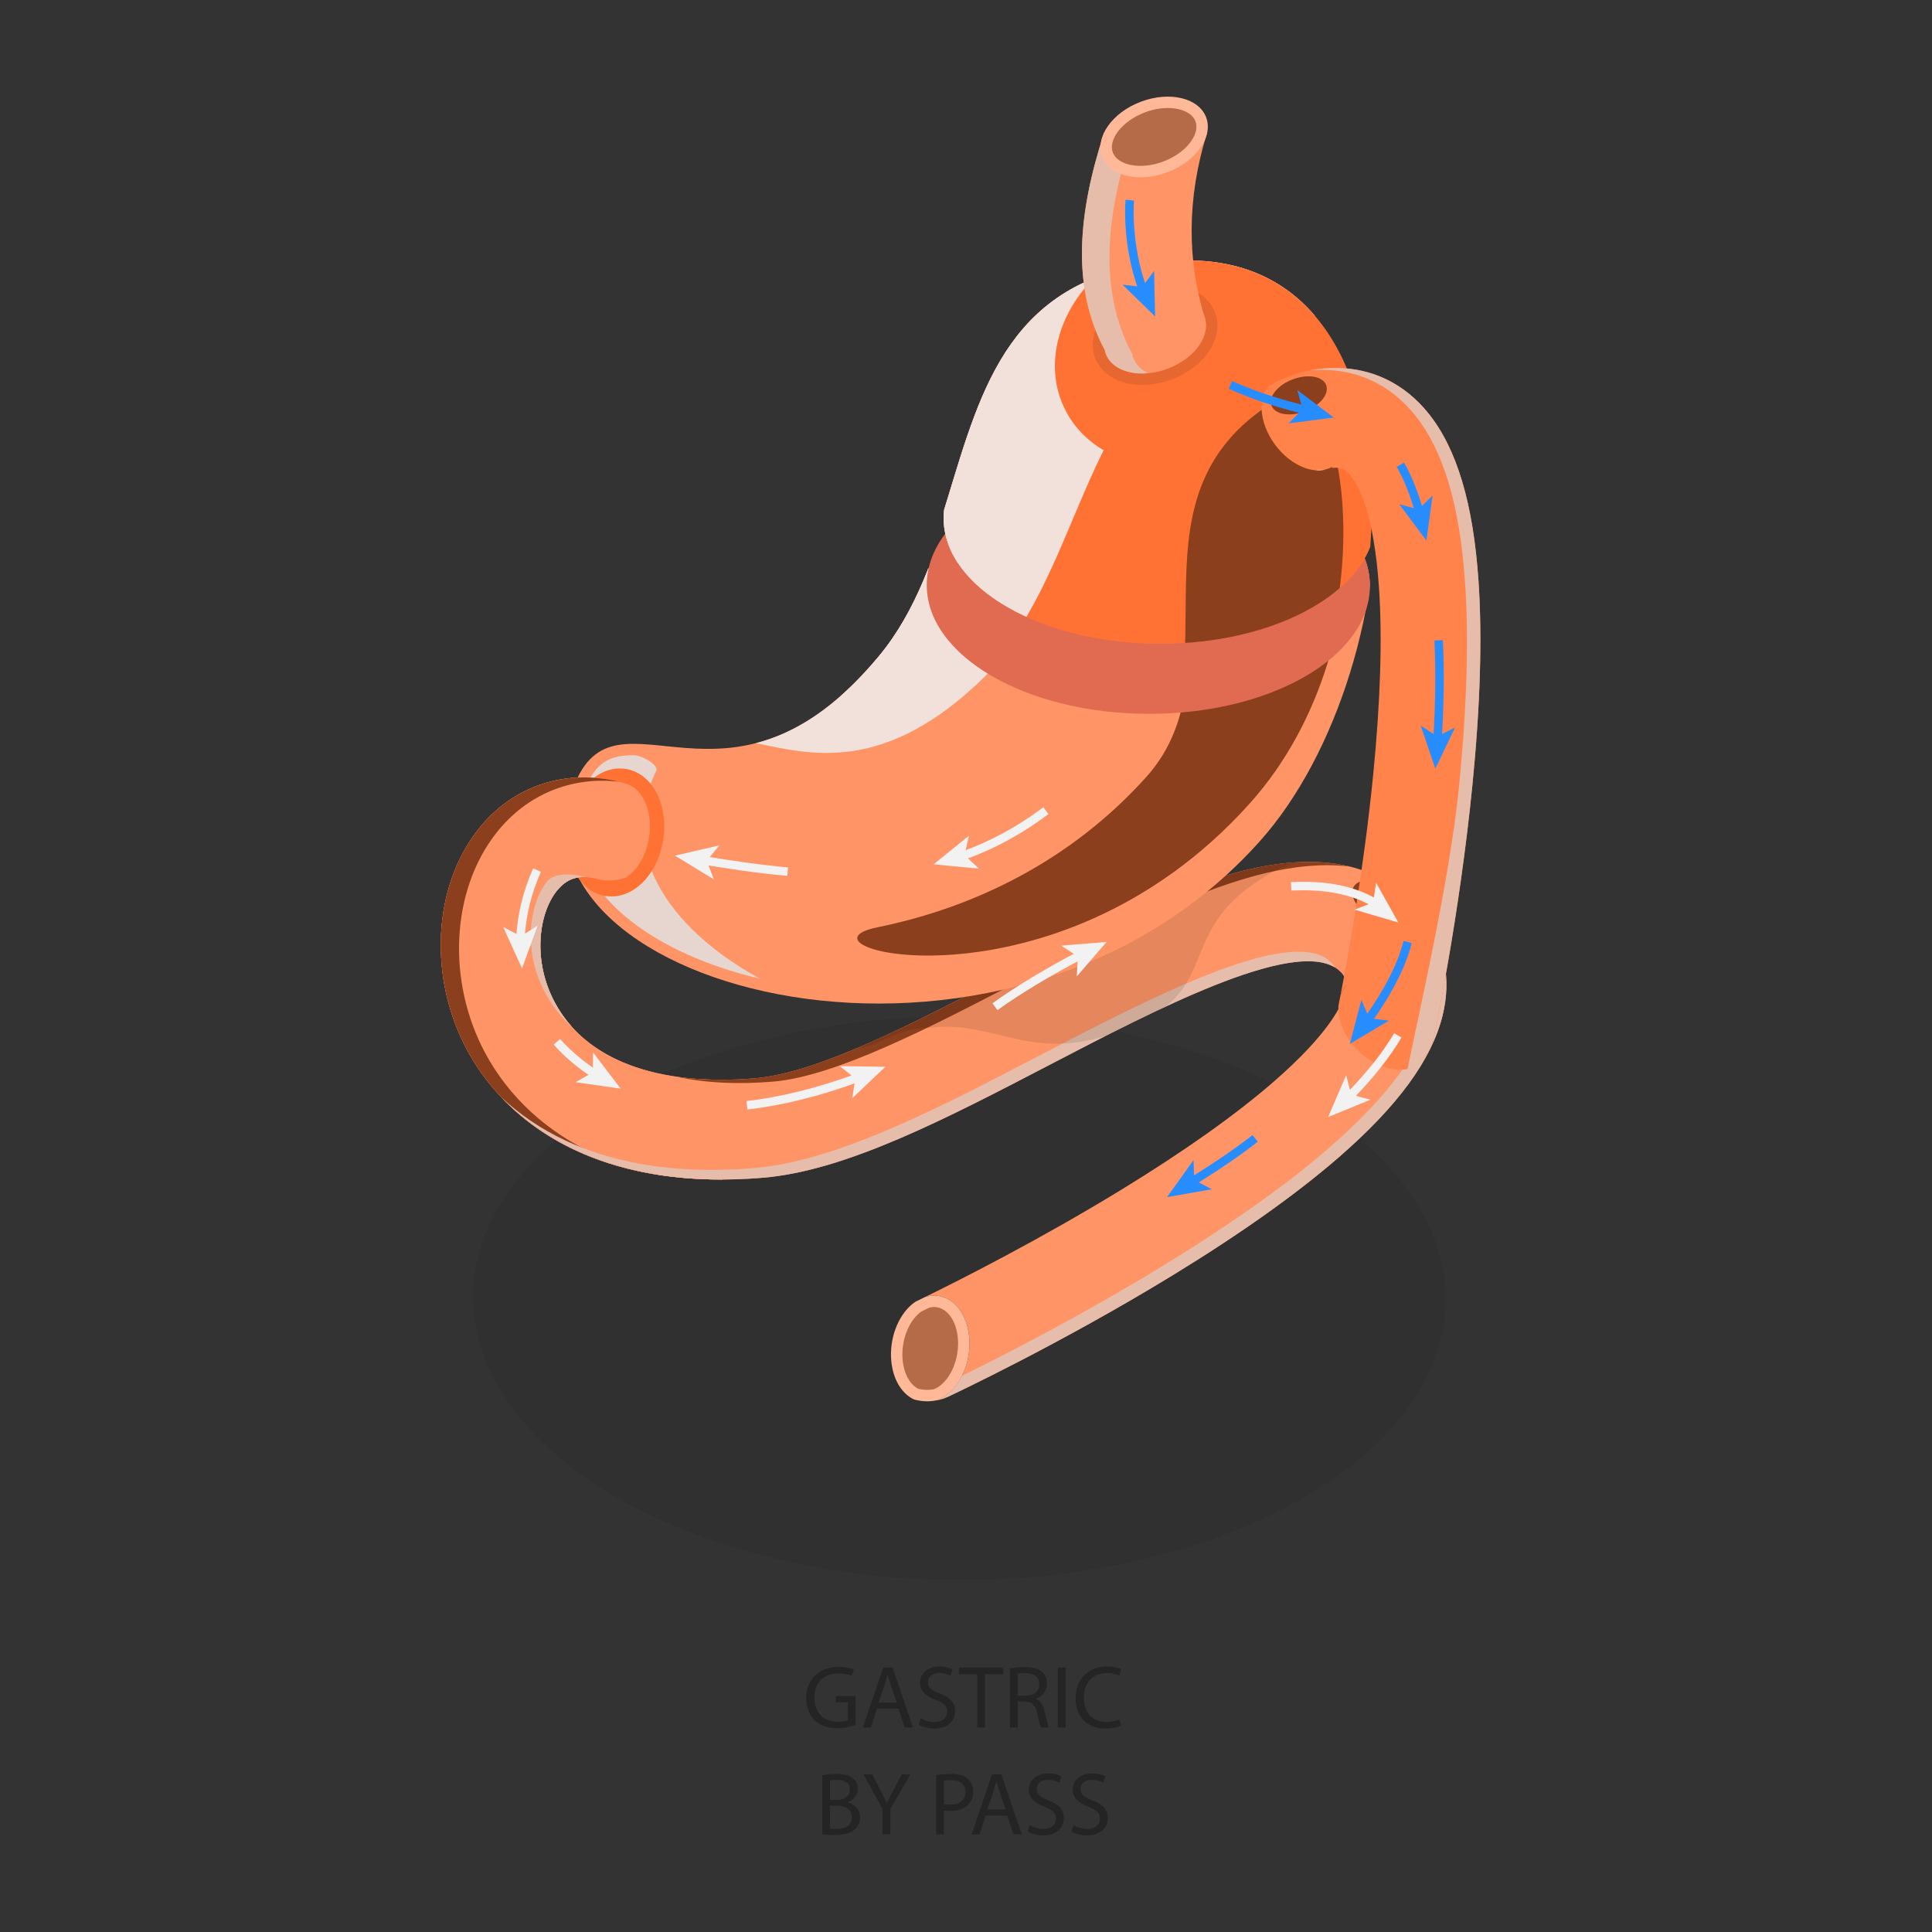 <?xml version="1.0" encoding="utf-8"?>
<svg xmlns="http://www.w3.org/2000/svg" enable-background="new 0 0 3000 3000" viewBox="0 0 3000 3000">
  <rect x="0" y="0" width="3000" height="3000" fill="#333333" stroke="none"/>
  <switch>
    <g>
      <g>
        <g>
          <g opacity=".3">
            <path d="M1328.531,2678.384c-5.391,2.075-16.18,5.12-28.765,5.12c-14.104,0-25.721-3.594-34.847-12.308&#xA;						c-8.023-7.744-13.001-20.196-13.001-34.716c0-27.796,19.224-48.123,50.477-48.123c10.789,0,19.361,2.35,23.375,4.288&#xA;						l-3.044,9.82c-4.979-2.357-11.201-4.013-20.605-4.013c-22.68,0-37.479,14.108-37.479,37.479&#xA;						c0,23.646,14.104,37.616,35.957,37.616c7.882,0,13.276-1.106,16.042-2.488v-27.796h-18.808v-9.682h30.7V2678.384z"/>
            <path d="M1361.855,2653.212l-9.679,29.322h-12.448l31.809-93.209h14.383l31.806,93.209h-12.86l-9.957-29.322H1361.855z&#xA;						 M1392.559,2643.812l-9.266-26.827c-2.075-6.089-3.457-11.62-4.841-17.015h-0.275c-1.385,5.395-2.766,11.201-4.704,16.877&#xA;						l-9.126,26.965H1392.559z"/>
            <path d="M1429.893,2667.876c5.394,3.457,13.139,6.082,21.437,6.082c12.307,0,19.499-6.501,19.499-15.901&#xA;						c0-8.576-4.979-13.696-17.561-18.396c-15.214-5.532-24.618-13.551-24.618-26.553c0-14.52,12.032-25.309,30.15-25.309&#xA;						c9.401,0,16.455,2.213,20.464,4.57l-3.319,9.813c-2.903-1.793-9.126-4.426-17.561-4.426c-12.723,0-17.564,7.607-17.564,13.97&#xA;						c0,8.713,5.669,13.001,18.53,17.977c15.767,6.089,23.649,13.696,23.649,27.384c0,14.383-10.511,26.965-32.5,26.965&#xA;						c-8.988,0-18.808-2.762-23.783-6.081L1429.893,2667.876z"/>
            <path d="M1517.292,2599.557h-28.35v-10.232h69.01v10.232h-28.49v82.977h-12.17V2599.557z"/>
            <path d="M1568.319,2590.569c6.085-1.106,14.936-1.938,23.096-1.938c12.861,0,21.296,2.488,26.968,7.607&#xA;						c4.563,4.151,7.329,10.507,7.329,17.839c0,12.17-7.745,20.333-17.427,23.646v0.419c7.054,2.487,11.342,9.125,13.554,18.808&#xA;						c3.041,13.001,5.254,21.99,7.192,25.583h-12.448c-1.519-2.769-3.594-10.651-6.085-22.264&#xA;						c-2.766-12.864-7.882-17.702-18.808-18.121h-11.339v40.385h-12.032V2590.569z M1580.351,2633.023h12.307&#xA;						c12.86,0,21.021-7.051,21.021-17.702c0-12.032-8.714-17.282-21.437-17.282c-5.807,0-9.82,0.412-11.891,0.969V2633.023z"/>
            <path d="M1654.749,2589.325v93.209h-12.17v-93.209H1654.749z"/>
            <path d="M1740.763,2679.627c-4.285,2.213-13.276,4.426-24.615,4.426c-26.278,0-45.914-16.595-45.914-47.292&#xA;						c0-29.322,19.777-48.962,48.68-48.962c11.479,0,18.945,2.494,22.127,4.151l-3.041,9.82c-4.426-2.213-10.926-3.876-18.671-3.876&#xA;						c-21.852,0-36.373,13.97-36.373,38.448c0,22.959,13.139,37.479,35.678,37.479c7.47,0,14.939-1.519,19.777-3.869&#xA;						L1740.763,2679.627z"/>
            <path d="M1276.741,2756.654c5.254-1.244,13.692-2.075,21.99-2.075c12.029,0,19.774,2.075,25.446,6.776&#xA;						c4.841,3.594,7.882,9.133,7.882,16.458c0,9.126-6.085,17.015-15.767,20.471v0.412c8.851,2.075,19.224,9.407,19.224,23.233&#xA;						c0,8.019-3.178,14.245-8.019,18.671c-6.363,5.944-16.874,8.713-32.085,8.713c-8.298,0-14.661-0.557-18.671-1.106V2756.654z&#xA;						 M1288.774,2794.826h10.923c12.586,0,20.055-6.782,20.055-15.771c0-10.782-8.161-15.207-20.33-15.207&#xA;						c-5.532,0-8.714,0.412-10.648,0.825V2794.826z M1288.774,2839.356c2.488,0.412,5.807,0.55,10.095,0.55&#xA;						c12.448,0,23.924-4.563,23.924-18.114c0-12.589-10.926-17.977-24.062-17.977h-9.957V2839.356z"/>
            <path d="M1370.359,2848.481v-39.554l-29.593-53.655h13.83l13.139,25.721c3.457,7.051,6.36,12.72,9.263,19.22h0.278&#xA;						c2.491-6.081,5.81-12.17,9.404-19.22l13.414-25.721h13.555l-31.119,53.518v39.692H1370.359z"/>
            <path d="M1453.745,2756.379c5.81-0.969,13.414-1.801,23.096-1.801c11.891,0,20.605,2.769,26.137,7.745&#xA;						c4.979,4.426,8.16,11.201,8.16,19.502c0,8.432-2.491,15.07-7.191,19.915c-6.501,6.776-16.733,10.232-28.491,10.232&#xA;						c-3.594,0-6.913-0.137-9.679-0.831v37.341h-12.032V2756.379z M1465.778,2801.32c2.628,0.694,5.948,0.969,9.957,0.969&#xA;						c14.52,0,23.371-7.188,23.371-19.777c0-12.445-8.851-18.389-21.99-18.389c-5.253,0-9.266,0.412-11.339,0.969V2801.32z"/>
            <path d="M1530.775,2819.166l-9.679,29.315h-12.448l31.81-93.209h14.382l31.806,93.209h-12.861l-9.957-29.315H1530.775z&#xA;						 M1561.478,2809.759l-9.266-26.827c-2.075-6.089-3.456-11.62-4.841-17.015h-0.275c-1.385,5.394-2.766,11.208-4.704,16.877&#xA;						l-9.126,26.965H1561.478z"/>
            <path d="M1598.812,2833.824c5.394,3.457,13.139,6.082,21.437,6.082c12.307,0,19.499-6.501,19.499-15.901&#xA;						c0-8.576-4.979-13.689-17.564-18.396c-15.211-5.532-24.615-13.551-24.615-26.553c0-14.52,12.033-25.309,30.147-25.309&#xA;						c9.407,0,16.458,2.213,20.471,4.563l-3.319,9.82c-2.907-1.793-9.129-4.426-17.564-4.426c-12.723,0-17.565,7.607-17.565,13.97&#xA;						c0,8.713,5.669,13.001,18.533,17.977c15.764,6.088,23.646,13.696,23.646,27.384c0,14.383-10.51,26.965-32.497,26.965&#xA;						c-8.992,0-18.808-2.762-23.79-6.081L1598.812,2833.824z"/>
            <path d="M1666.988,2833.824c5.394,3.457,13.139,6.082,21.437,6.082c12.307,0,19.499-6.501,19.499-15.901&#xA;						c0-8.576-4.979-13.689-17.564-18.396c-15.211-5.532-24.615-13.551-24.615-26.553c0-14.52,12.033-25.309,30.146-25.309&#xA;						c9.408,0,16.458,2.213,20.471,4.563l-3.319,9.82c-2.907-1.793-9.129-4.426-17.564-4.426c-12.723,0-17.564,7.607-17.564,13.97&#xA;						c0,8.713,5.669,13.001,18.533,17.977c15.764,6.088,23.646,13.696,23.646,27.384c0,14.383-10.511,26.965-32.497,26.965&#xA;						c-8.992,0-18.808-2.762-23.79-6.081L1666.988,2833.824z"/>
          </g>
          <g>
            <g>
              <g>
                <g opacity=".07">
                  <ellipse cx="1489.762" cy="2015.753" rx="437.619" ry="755.014" transform="rotate(-89.84 1489.695 2015.736)"/>
                </g>
                <g>
                  <g>
                    <g>
                      <path d="M971.297,1216.737c3.778,1.325,7.378,2.935,10.82,4.775&#xA;											C978.693,1219.339,975.076,1217.708,971.297,1216.737z" fill="#c3c3c3"/>
                      <g>
                        <path d="M2209.135,1420.422c-62.328-82.848-165.886-103.113-307.784-60.244&#xA;												c-104.284,31.501-224.128,93.932-340.019,154.309c-143.181,74.591-291.232,151.719-389.429,159.907&#xA;												c-152.527,12.726-262.718-28.989-310.285-117.431c-35.238-65.517-25.071-137.999,2.387-172.936&#xA;												c16.029-20.4,35.162-26.361,62.041-19.323c2.9,0.758,5.803,1.299,8.701,1.713c12.984,1.858,25.82,0.339,37.535-3.972&#xA;												c4.538-2.901,8.758-6.512,12.586-10.74c19.448-21.479,29.066-58.142,22.013-90.283&#xA;												c-4.14-18.848-13.271-32.621-24.763-39.912c-3.443-1.84-7.042-3.449-10.82-4.775c-1.993-0.699-3.999-1.379-6.078-1.923&#xA;												c-85.781-22.448-169.124,5.002-222.914,73.437c-70.277,89.423-77.275,230.115-17.02,342.142&#xA;												c36.225,67.355,94.268,121.144,167.85,155.554c80.878,37.821,178.995,52.233,291.625,42.844&#xA;												c129.223-10.773,284.1-91.459,448.068-176.879c168.772-87.923,399.924-208.332,452.619-138.306&#xA;												c5.253,6.986,7.482,13.263,4.207,26.417c-5.041,20.248-26.334,65.366-112.306,140.018&#xA;												c-59.075,51.295-138.329,107.479-235.558,166.992c-126.095,77.186-249.946,139.857-305.045,166.863&#xA;												c4.5-1.363,9.067-2.066,13.671-2.066c25.081,0,45.731,20.239,52.609,51.559c7.195,32.794-2.068,70.391-23.046,93.56&#xA;												c-4.594,5.072-9.641,9.305-15.001,12.586c-3.357,2.057-6.79,3.595-10.254,4.847c6.018-1.191,11.993-3.05,17.8-5.765&#xA;												c6.981-3.264,173.04-81.166,348.884-188.697c104.763-64.061,191.197-125.437,256.899-182.417&#xA;												c91.652-79.48,144.502-151.443,161.579-220.004C2254.106,1520.38,2243.475,1466.063,2209.135,1420.422z" fill="#ff9566"/>
                        <g>
                          <path d="M921.494,1791.106c-73.582-34.41-131.625-88.199-167.85-155.554&#xA;													c-60.255-112.027-53.256-252.719,17.02-342.142c46.993-59.787,116.542-88.288,190.567-79.569&#xA;													c-84.37-20.579-165.971,7.035-218.927,74.409c-70.277,89.423-77.275,230.115-17.02,342.142&#xA;													c36.225,67.355,94.268,121.144,167.85,155.554c39.147,18.306,82.368,31.075,129.284,38.369&#xA;													C986.334,1816.716,952.625,1805.664,921.494,1791.106z" fill="#8c3f1d"/>
                          <path d="M1200.263,1679.555c98.197-8.188,246.248-85.316,389.429-159.907&#xA;													c115.891-60.378,235.735-122.808,340.019-154.309c63.081-19.058,118.565-25.606,166.239-19.758&#xA;													c-53.569-13.193-118.574-8.37-194.599,14.598c-104.284,31.501-224.128,93.932-340.019,154.309&#xA;													c-143.181,74.591-291.232,151.719-389.429,159.907c-44.363,3.701-85.114,2.765-121.815-2.555&#xA;													C1093.746,1681.522,1144.124,1684.239,1200.263,1679.555z" fill="#8c3f1d"/>
                        </g>
                        <path d="M1479.978,2156.948c20.978-23.168,30.242-60.765,23.046-93.56&#xA;												c-6.878-31.32-27.528-51.559-52.609-51.559c-4.604,0-9.171,0.704-13.671,2.066c-5.893,2.888-10.92,5.33-15.158,7.376&#xA;												c-4.481,3.033-8.729,6.698-12.629,10.999c-20.982,23.18-30.245,60.777-23.05,93.563&#xA;												c5.034,22.941,17.484,39.895,33.64,47.343c6.57,1.782,13.379,2.737,20.265,2.735c4.957,0,9.948-0.55,14.911-1.532&#xA;												c3.465-1.251,6.897-2.789,10.254-4.847C1470.337,2166.253,1475.384,2162.019,1479.978,2156.948z" fill="#ffb999"/>
                        <path d="M1439.812,2158.206c-4.692,0-9.435-0.579-14.118-1.729&#xA;												c-10.744-5.576-18.904-18.031-22.503-34.44c-5.931-27.022,1.832-59.042,18.882-77.877&#xA;												c2.583-2.853,5.426-5.391,8.454-7.548c3.633-1.755,7.806-3.783,12.567-6.113c2.462-0.64,4.92-0.964,7.322-0.964&#xA;												c16.438,0,30.304,14.78,35.324,37.653c5.931,27.022-1.831,59.046-18.878,77.872c-3.46,3.817-7.206,6.973-11.119,9.372&#xA;												c-1.711,1.046-3.62,1.98-5.797,2.832C1446.417,2157.89,1443.017,2158.206,1439.812,2158.206z" fill="#b56a48"/>
                      </g>
                      <g>
                        <path d="M909.884,1362.027c0,0-44.975-12.937-60.741,7.128&#xA;												c-27.458,34.937-37.625,107.419-2.387,172.936c10.636,19.775,24.424,37.195,41.095,52.212&#xA;												c-10.162-11.334-18.941-23.782-26.232-37.34c-35.238-65.517-25.071-137.999,2.387-172.936&#xA;												C876.616,1367.978,891.168,1360.903,909.884,1362.027z" fill="#e6bcaa"/>
                        <g>
                          <path d="M2209.135,1420.422c-8.267-10.989-17.282-20.843-26.993-29.629&#xA;													c4.203,4.676,8.248,9.594,12.131,14.756c34.339,45.641,44.97,99.958,30.749,157.076&#xA;													c-17.077,68.561-69.927,140.523-161.579,220.004c-65.702,56.98-152.136,118.356-256.899,182.416&#xA;													c-129.381,79.118-253.378,142.151-312.698,171.262c-3.784,7.624-8.421,14.625-13.868,20.64&#xA;													c-4.594,5.072-9.641,9.305-15.001,12.586c-3.357,2.057-6.789,3.595-10.254,4.847c6.017-1.191,11.993-3.05,17.8-5.765&#xA;													c6.981-3.264,173.04-81.166,348.884-188.697c104.763-64.061,191.197-125.437,256.899-182.417&#xA;													c91.652-79.48,144.502-151.443,161.579-220.004C2254.106,1520.38,2243.475,1466.063,2209.135,1420.422z" fill="#e6bcaa"/>
                        </g>
                        <path d="M2072.983,1502.334c-0.714-1.203-1.492-2.395-2.399-3.601&#xA;												c-52.695-70.026-283.847,50.383-452.619,138.306c-163.969,85.42-318.845,166.106-448.068,176.879&#xA;												c-112.63,9.389-210.747-5.023-291.625-42.844c-37.69-17.625-71.267-40.365-99.959-67.377&#xA;												c31.709,33.61,70.409,61.481,114.821,82.25c80.878,37.821,178.995,52.233,291.625,42.844&#xA;												c129.223-10.773,284.1-91.459,448.068-176.879C1790.647,1569.695,2002.997,1459.088,2072.983,1502.334z" fill="#e6bcaa"/>
                      </g>
                    </g>
                    <ellipse cx="2140.695" cy="1400.477" fill="#8c3f1d" rx="26.617" ry="45.334" transform="rotate(-57.634 2140.752 1400.546)"/>
                  </g>
                  <g>
                    <defs>
                      <path d="M2209.135,1420.422c-62.328-82.848-165.886-103.113-307.784-60.244&#xA;											c-104.284,31.501-224.128,93.932-340.019,154.309c-143.181,74.591-291.232,151.719-389.429,159.907&#xA;											c-152.527,12.726-262.718-28.989-310.285-117.431c-35.238-65.517-25.071-137.999,2.387-172.936&#xA;											c16.029-20.4,35.162-26.361,62.041-19.323c2.9,0.758,5.803,1.299,8.701,1.713c12.984,1.858,25.82,0.339,37.535-3.972&#xA;											c4.538-2.901,8.758-6.512,12.586-10.74c19.448-21.479,29.066-58.142,22.013-90.283&#xA;											c-4.14-18.848-13.271-32.621-24.763-39.912c-3.443-1.84-7.042-3.449-10.82-4.775c-1.993-0.699-3.999-1.379-6.078-1.923&#xA;											c-85.781-22.448-169.124,5.002-222.914,73.437c-70.277,89.423-77.275,230.115-17.02,342.142&#xA;											c36.225,67.355,94.268,121.144,167.85,155.554c80.878,37.821,178.995,52.233,291.625,42.844&#xA;											c129.223-10.773,284.1-91.459,448.068-176.879c168.772-87.923,399.924-208.332,452.619-138.306&#xA;											c5.253,6.986,7.482,13.263,4.207,26.417c-5.041,20.248-26.334,65.366-112.306,140.018&#xA;											c-59.075,51.295-138.329,107.479-235.558,166.992c-126.095,77.186-249.946,139.857-305.045,166.863&#xA;											c4.5-1.363,9.067-2.066,13.671-2.066c25.081,0,45.731,20.239,52.609,51.559c7.195,32.794-2.068,70.391-23.046,93.56&#xA;											c-4.594,5.072-9.641,9.305-15.001,12.586c-3.357,2.057-6.79,3.595-10.254,4.847c6.018-1.191,11.993-3.05,17.8-5.765&#xA;											c6.981-3.264,173.04-81.166,348.884-188.697c104.763-64.061,191.197-125.437,256.899-182.417&#xA;											c91.652-79.48,144.502-151.443,161.579-220.004C2254.106,1520.38,2243.475,1466.063,2209.135,1420.422z" id="a"/>
                    </defs>
                    <clipPath id="b">
                      <use href="#a" overflow="visible"/>
                    </clipPath>
                    <path clip-path="url(#b)" d="M1939.556,1377.873c-102.708,74.682-54.04,156.379-170.413,210.48c-162.201,75.406-214.967-6.624-326.534,7.734&#xA;										c-52.62-0.079-78.445,29.917-111.706,31.617c-267.079-19.467-476.003-161.727-411.267-333.846&#xA;										c65.328-173.693,239.898,79.503,474.604-203.87c57.853-69.849,86.821-158.646,113.69-246.904&#xA;										c52.717-173.163,97.567-342.056,336.229-366.075c400.977-40.356,388.232,567.755,172.879,861.578&#xA;										C1990.193,1343.767,1966.025,1358.626,1939.556,1377.873z" opacity=".098"/>
                  </g>
                  <g>
                    <defs>
                      <path d="M1142.106,1069.237&#xA;											c46.24-18.094,102.532-16.083,132.689-50.261c30.157-34.177,215.117-204.729,377.963-222.991&#xA;											c162.846-18.262,470.657-61.695,474.495,113.213c3.838,174.909-170.919,503.824-359.9,582.231&#xA;											c-188.982,78.407-434.255,115.277-587.049,102.874c-152.794-12.404-300.154-110.614-299.855-183.14&#xA;											c0.299-72.527-40.509-205.216-0.001-245.425C920.958,1125.53,1142.106,1069.237,1142.106,1069.237z" id="c"/>
                    </defs>
                    <clipPath id="d">
                      <use href="#c" overflow="visible"/>
                    </clipPath>
                    <g clip-path="url(#d)">
                      <g>
                        <path d="M1955.436,1307.19c-396.569,441.935-1182.451,227.774-1064.824-84.972&#xA;												c65.328-173.693,239.898,79.503,474.605-203.87c57.853-69.849,86.821-158.646,113.69-246.904&#xA;												c52.718-173.163,97.568-342.055,336.23-366.075C2235.468,363.063,2201.174,1033.341,1955.436,1307.19z" fill="#ff9566"/>
                        <g>
                          <path d="M1528.423,1051.378c64.844-63.403,102.945-148.677,138.902-233.634&#xA;													c70.548-166.687,132.824-329.951,372.688-328.831c2.808,0.013,5.498,0.172,8.26,0.243&#xA;													c-52.042-60.681-128.498-94.32-233.137-83.788c-238.662,24.02-283.512,192.912-336.23,366.075&#xA;													c-26.869,88.258-55.837,177.056-113.69,246.905c-69.51,83.923-133.744,120.776-191.429,135.601&#xA;													C1258.89,1171.487,1373.558,1202.802,1528.423,1051.378z" fill="#f2e1da"/>
                          <path d="M1305.924,1080.234c29.947-17.587,61.688-41.746,95.341-74.505&#xA;													c64.986-63.258,103.276-148.446,139.423-233.323c39.452-92.639,36.519-223.106,102.781-285.857&#xA;													c52.851-50.051,194.26-83.455,171.666-81.181c-238.662,24.02-283.512,192.912-336.23,366.075&#xA;													c-26.869,88.258-55.837,177.056-113.69,246.905C1344.994,1042.763,1325.222,1063.169,1305.924,1080.234z" fill="#f2e1da"/>
                          <path d="M1179.888,1519.654c-117.842-27.908-212.615-81.75-256.8-149.679&#xA;													c-29.069-44.694-34.426-92.311-15.917-141.518c17.528-46.605,41.411-55.722,76.744-55.722&#xA;													c14.178,0,39.1,16.263,35.361,23.724c-26.142,52.16-27.948,107.773-5.221,160.832&#xA;													C1040.328,1418.628,1099.295,1475.448,1179.888,1519.654z" fill="#e6d6cf"/>
                        </g>
                        <path d="M2048.153,489.019c-52.039-60.594-128.458-94.175-233.017-83.652&#xA;												c-42.473,4.275-78.78,13.158-110.114,25.817c-56.907,57.549-77.145,137.936-44.274,203.532&#xA;												c43.246,86.3,161.97,114.278,265.179,62.489C2013.068,653.48,2061.282,566.87,2048.153,489.019z" fill="#ff7234"/>
                        <path d="M1998.375,614.412c-261.883,148.5-65.366,421.485-218.079,591.668&#xA;												c-116.556,129.889-266.739,203.1-417.729,233.79c-150.99,30.69,274.248,146.266,577.961-192.19&#xA;												C2171.333,990.471,2095.491,559.342,1998.375,614.412z" fill="#8c3f1d"/>
                      </g>
                    </g>
                  </g>
                  <path d="M949.462,1391.995c-31.769,0-57.749-24.857-66.193-63.33&#xA;									c-8.452-38.517,2.514-82.787,27.291-110.16c5.594-6.169,11.761-11.334,18.338-15.359c10.72-6.571,22.012-9.903,33.558-9.903&#xA;									c31.749,0,57.723,24.861,66.173,63.334c8.452,38.53-2.514,82.8-27.289,110.16c-5.59,6.173-11.761,11.343-18.345,15.372&#xA;									C972.291,1388.666,961.007,1391.995,949.462,1391.995z" fill="#ff7234"/>
                  <g>
                    <ellipse cx="1783.184" cy="909.189" fill="#e16b51" rx="199.295" ry="344.071" transform="rotate(-89.84 1783.135 909.2)"/>
                  </g>
                  <g>
                    <defs>
                      <path d="M2002.575,373.996&#xA;											c-44.23-45.869-347.807-92.852-386.005,0c-38.198,92.851-158.825,226.809-168.877,288.85&#xA;											c-7.261,44.814-2.967,64.899,29.362,90.742c-30.624,65.196-1.576,137.909,87.164,189.143&#xA;											c131.472,75.906,343.86,75.905,474.437,0.022c66.474-38.63,98.859-89.483,97.368-140.118&#xA;											c23.153-44.698,45.187-118.121,49.501-175.551C2191.557,546.811,2046.805,419.864,2002.575,373.996z" id="e"/>
                    </defs>
                    <clipPath id="f">
                      <use href="#e" overflow="visible"/>
                    </clipPath>
                    <g clip-path="url(#f)">
                      <g>
                        <path d="M1948.773,1309.047c-396.931,442.339-1183.532,227.982-1065.798-85.05&#xA;												c65.388-173.852,240.117,79.575,475.038-204.057c57.906-69.913,86.9-158.791,113.794-247.13&#xA;												c52.766-173.321,97.656-342.368,336.537-366.41C2229.061,364.057,2194.736,1034.947,1948.773,1309.047z" fill="#ff7234"/>
                        <g>
                          <path d="M1521.37,1053.001c64.903-63.461,103.039-148.813,139.029-233.848&#xA;													c70.612-166.839,132.946-330.253,373.029-329.132c2.81,0.013,5.503,0.172,8.267,0.243&#xA;													c-52.089-60.736-128.615-94.406-233.35-83.865c-238.88,24.042-283.771,193.089-336.537,366.41&#xA;													c-26.894,88.339-55.888,177.218-113.794,247.13c-69.574,84-133.866,120.886-191.604,135.725&#xA;													C1251.59,1173.219,1366.363,1204.563,1521.37,1053.001z" fill="#f2e1da"/>
                          <path d="M1298.668,1081.883c29.975-17.603,61.745-41.784,95.429-74.573&#xA;													c65.045-63.316,103.371-148.582,139.55-233.537c39.488-92.724,36.552-223.31,102.875-286.118&#xA;													c52.9-50.096,194.438-83.531,171.823-81.255c-238.88,24.042-283.771,193.089-336.537,366.41&#xA;													c-26.894,88.339-55.888,177.218-113.794,247.13C1337.773,1044.378,1317.983,1064.803,1298.668,1081.883z" fill="#f2e1da"/>
                          <path d="M1172.517,1521.704c-117.95-27.934-212.809-81.824-257.034-149.816&#xA;													c-29.095-44.735-34.457-92.395-15.931-141.647c17.544-46.648,41.449-55.773,76.814-55.773&#xA;													c14.191,0,39.135,16.278,35.393,23.746c-26.166,52.208-27.974,107.872-5.225,160.979&#xA;													C1032.829,1420.587,1091.85,1477.458,1172.517,1521.704z" fill="#e6d6cf"/>
                        </g>
                        <path d="M2041.575,490.128c-52.087-60.649-128.575-94.261-233.23-83.728&#xA;												c-42.512,4.279-78.852,13.17-110.214,25.841c-56.959,57.602-77.216,138.062-44.315,203.718&#xA;												c43.285,86.379,162.119,114.382,265.421,62.546C2006.458,654.739,2054.716,568.05,2041.575,490.128z" fill="#ff7234"/>
                        <path d="M1991.751,615.635c-262.122,148.636-65.425,421.87-218.278,592.208&#xA;												c-116.662,130.008-266.983,203.286-418.111,234.004c-151.128,30.718,274.499,146.4,578.489-192.366&#xA;												C2164.868,992.038,2088.956,560.515,1991.751,615.635z" fill="#8c3f1d"/>
                      </g>
                    </g>
                  </g>
                  <g>
                    <path d="M1773.532,597.681c-7.923,0-15.629-0.824-22.904-2.445&#xA;										c-24.071-5.369-42.236-19.496-49.844-38.761c-7.508-19.018-4.026-41.344,9.556-61.255&#xA;										c21.159-31.021,62.713-51.863,103.403-51.863c7.932,0,15.647,0.824,22.935,2.449c24.067,5.365,42.236,19.492,49.848,38.757&#xA;										c7.508,19.016,4.026,41.344-9.556,61.257C1855.81,576.841,1814.244,597.681,1773.532,597.681z" opacity=".098"/>
                    <path d="M1841.119,536.905l-126.628,4.884c-51.156-97.263-40.311-212.221,0-335.587h159.845&#xA;										c-31.824,102.763-31.083,199.403-2.891,289.662C1876.098,510.762,1834.993,522.357,1841.119,536.905z" fill="#ff9566"/>
                    <g>
                      <ellipse cx="1793.654" cy="520.52" fill="#ff9566" rx="81.893" ry="55.507" transform="rotate(-20.675 1793.787 520.463)"/>
                    </g>
                    <path d="M1757.809,548.175l-0.617,0.024c-51.156-97.263-40.312-212.221,0-335.587h28.494v-6.409&#xA;										h-71.195c-40.312,123.367-51.156,238.324,0,335.587l0.617-0.024c2.664,17.174,16.47,31.082,39.37,36.188&#xA;										c9.044,2.016,18.682,2.437,28.405,1.543C1768.548,572.673,1759.862,561.403,1757.809,548.175z" fill="#e6bcaa"/>
                    <g>
                      <ellipse cx="1792.139" cy="212.638" fill="#ffb999" rx="86.275" ry="58.478" transform="rotate(-20.675 1792.242 212.564)"/>
                      <path d="M1770.945,257.567c-5.698,0-11.159-0.575-16.23-1.705&#xA;											c-13.604-3.032-23.06-9.674-26.624-18.703c-3.46-8.765-1.227-19.658,6.285-30.675&#xA;											c15.327-22.468,48.522-38.778,78.926-38.778c5.707,0,11.176,0.575,16.26,1.71c13.604,3.033,23.056,9.677,26.624,18.707&#xA;											c3.46,8.762,1.227,19.656-6.286,30.671C1834.574,241.258,1801.37,257.567,1770.945,257.567z" fill="#b56a48"/>
                    </g>
                  </g>
                  <g>
                    <g>
                      <path d="M971.297,1216.737c3.778,1.325,7.378,2.935,10.82,4.775&#xA;											C978.693,1219.339,975.076,1217.708,971.297,1216.737z" fill="#c3c3c3"/>
                      <g>
                        <path d="M1121.987,1676.597c-126.631,0.486-218.165-41.163-260.369-119.633&#xA;												c-35.238-65.517-25.071-137.999,2.387-172.936c16.029-20.4,35.162-26.361,62.041-19.323&#xA;												c2.9,0.758,5.803,1.299,8.701,1.713c12.984,1.858,25.82,0.339,37.535-3.972c4.538-2.901,8.758-6.512,12.586-10.74&#xA;												c19.448-21.479,29.066-58.142,22.013-90.283c-4.14-18.848-13.271-32.621-24.763-39.912&#xA;												c-3.443-1.84-7.042-3.449-10.82-4.775c-1.993-0.699-3.999-1.379-6.078-1.923&#xA;												c-85.781-22.448-169.124,5.002-222.914,73.437c-70.277,89.423-77.275,230.115-17.02,342.142&#xA;												c36.225,67.355,94.268,121.144,167.85,155.554c65.468,30.615,142.239,45.878,228.852,45.608V1676.597z" fill="#ff9566"/>
                        <g>
                          <path d="M921.494,1791.106c-73.582-34.41-131.625-88.199-167.85-155.554&#xA;													c-60.255-112.027-53.256-252.719,17.02-342.142c46.993-59.787,116.542-88.288,190.567-79.569&#xA;													c-84.37-20.579-165.971,7.035-218.927,74.409c-70.277,89.423-77.275,230.115-17.02,342.142&#xA;													c36.225,67.355,94.268,121.144,167.85,155.554c39.147,18.306,82.368,31.075,129.284,38.369&#xA;													C986.334,1816.716,952.625,1805.664,921.494,1791.106z" fill="#8c3f1d"/>
                          <path d="M1121.987,1676.604c-25.412,0.089-49.423-1.506-71.898-4.764&#xA;													c22.255,4.935,46.277,8.036,71.898,9.294V1676.604z" fill="#8c3f1d"/>
                        </g>
                      </g>
                      <g>
                        <path d="M909.884,1362.027c0,0-44.975-12.937-60.741,7.128&#xA;												c-27.458,34.937-37.625,107.419-2.387,172.936c10.636,19.775,24.424,37.195,41.095,52.212&#xA;												c-10.162-11.334-18.941-23.782-26.232-37.34c-35.238-65.517-25.071-137.999,2.387-172.936&#xA;												C876.616,1367.978,891.168,1360.903,909.884,1362.027z" fill="#e6bcaa"/>
                        <path d="M1121.987,1816.439c-92.702,2.15-174.533-13.014-243.715-45.365&#xA;												c-37.69-17.625-71.267-40.365-99.959-67.377c31.709,33.61,70.409,61.481,114.821,82.25&#xA;												c65.468,30.615,142.239,45.878,228.852,45.608V1816.439z" fill="#e6bcaa"/>
                      </g>
                    </g>
                  </g>
                </g>
              </g>
            </g>
            <g>
              <defs>
                <path d="M2014.458,561.984&#xA;								c-20.99,6.388-29.378,18.718-32.994,28.911c-14.314,7.147-23.132,22.802-22.437,44.21c1.22,37.555,31.233,78.51,67.011,91.44&#xA;								c16.388,5.923,31.098,4.881,42.165-1.521c4.799,26.284,11.47,68.323,9.13,88.194c-3.54,30.058,23.918,237.073,28.401,313.834&#xA;								c4.483,76.762-19.879,312.32-54.251,398.08c-34.372,85.76,2.43,114.717,34.013,147.629&#xA;								c31.583,32.912,106.693,18.593,125.281,14.91c18.588-3.683,44.441-88.627,84.53-346.157s16.681-532.596-35.18-670.017&#xA;								C2208.266,534.078,2043.783,553.059,2014.458,561.984z" id="g"/>
              </defs>
              <clipPath id="h">
                <use href="#g" overflow="visible"/>
              </clipPath>
              <g clip-path="url(#h)">
                <g>
                  <path d="M1164.964,1435.861c3.336-2.214,6.79-4.115,10.334-5.751&#xA;									C1171.501,1431.532,1168.018,1433.433,1164.964,1435.861z" fill="#c3c3c3"/>
                  <g>
                    <path d="M2074.022,571.371c-103.675-0.254-182.3,70.125-233.689,209.164&#xA;										c-37.772,102.18-60.258,235.426-81.998,364.281c-26.862,159.195-54.638,323.805-107.334,407.069&#xA;										c-81.844,129.336-181.579,192.068-280.813,176.667c-73.512-11.409-125.194-63.236-136.5-106.209&#xA;										c-6.604-25.089,0.182-43.946,22.007-61.141c2.354-1.856,4.536-3.845,6.614-5.907c9.314-9.236,15.844-20.391,19.47-32.335&#xA;										c0.423-5.369,0.089-10.914-0.974-16.517c-5.403-28.468-28.845-58.252-58.736-72.011c-17.531-8.067-34.023-9.09-46.77-4.321&#xA;										c-3.544,1.636-6.999,3.537-10.334,5.751c-1.76,1.168-3.512,2.358-5.2,3.688c-69.644,54.882-98.016,137.916-75.873,222.097&#xA;										c28.94,109.99,136.939,200.429,262.638,219.936c75.573,11.73,153.485-2.124,225.312-40.062&#xA;										c78.948-41.7,149.623-111.268,210.065-206.769c69.347-109.57,98.402-281.77,129.164-464.077&#xA;										c31.663-187.648,75.038-444.647,162.676-444.442c8.74,0.023,15.092,2.031,23.609,12.577&#xA;										c13.11,16.234,36.255,60.43,43.946,174.03c5.284,78.059,2.297,175.162-8.876,288.609&#xA;										c-14.487,147.132-39.198,283.719-50.891,343.956c1.627-4.412,3.821-8.479,6.598-12.151&#xA;										c15.127-20.005,43.726-24.269,72.855-10.865c30.498,14.04,54.899,44.105,60.726,74.812&#xA;										c1.275,6.723,1.608,13.302,0.991,19.557c-0.384,3.919-1.228,7.584-2.319,11.102c2.68-5.518,4.801-11.405,6.137-17.675&#xA;										c1.607-7.537,39.627-186.977,59.915-392.093c12.09-122.2,15.266-228.161,9.445-314.934&#xA;										c-8.117-121.043-33.641-206.602-78.027-261.575C2180.876,595.79,2131.139,571.509,2074.022,571.371z" fill="#ff834b"/>
                    <g>
                      <path d="M1593.062,1822.012c-71.827,37.937-149.739,51.792-225.312,40.062&#xA;											c-125.699-19.507-233.698-109.946-262.638-219.937c-19.345-73.543-0.13-146.208,51.473-199.994&#xA;											c-67.302,54.885-94.493,136.627-72.693,219.503c28.94,109.99,136.939,200.429,262.638,219.936&#xA;											c75.573,11.73,153.485-2.124,225.312-40.062c38.213-20.184,74.467-46.957,108.581-79.979&#xA;											C1652.598,1785.74,1623.45,1805.962,1593.062,1822.012z" fill="#8c3f1d"/>
                      <path d="M1672.222,1532.376c52.696-83.264,80.472-247.874,107.334-407.069&#xA;											c21.74-128.855,44.226-262.101,81.998-364.281c22.846-61.81,51.087-110.016,84.506-144.514&#xA;											c-42.833,34.772-78.193,89.53-105.727,164.023c-37.772,102.18-60.258,235.426-81.998,364.281&#xA;											c-26.862,159.195-54.638,323.805-107.334,407.069c-23.804,37.618-49.13,69.557-75.509,95.623&#xA;											C1609.546,1618.524,1642.099,1579.979,1672.222,1532.376z" fill="#8c3f1d"/>
                    </g>
                    <path d="M2221.715,1597.201c-5.827-30.707-30.229-60.772-60.726-74.812&#xA;										c-29.129-13.404-57.728-9.14-72.855,10.865c-2.777,3.672-4.97,7.739-6.598,12.151c-1.25,6.442-2.335,11.925-3.259,16.539&#xA;										c-0.283,5.404,0.077,11.002,1.156,16.707c5.834,30.717,30.236,60.782,60.727,74.818&#xA;										c21.335,9.822,42.366,10.117,58.053,1.722c5.384-4.165,10.252-9.021,14.404-14.514c2.99-3.954,5.561-8.266,7.771-12.817&#xA;										c1.091-3.518,1.935-7.184,2.319-11.102C2223.323,1610.503,2222.989,1603.925,2221.715,1597.201z" fill="#ff834b"/>
                  </g>
                  <g>
                    <path d="M1243.812,1572.478c0,0-37.445,28.071-30.95,52.748&#xA;										c11.306,42.973,62.988,94.8,136.5,106.209c22.188,3.443,44.399,2.952,66.432-1.287c-15.17,1.27-30.393,0.764-45.605-1.597&#xA;										c-73.512-11.409-125.194-63.236-136.5-106.209C1228.493,1602.602,1231.627,1586.728,1243.812,1572.478z" fill="#e6bcaa"/>
                    <g>
                      <path d="M2074.022,571.371c-13.751-0.033-27.049,1.214-39.914,3.661&#xA;											c6.265-0.532,12.627-0.792,19.087-0.776c57.116,0.138,106.853,24.418,143.835,70.212&#xA;											c44.386,54.973,69.91,140.532,78.027,261.575c5.821,86.773,2.645,192.734-9.445,314.934&#xA;											c-14.927,150.918-67.345,373.947-79.904,438.821c3.798,7.617,21.128-11.283,26.907-19.12&#xA;											c7.64-10.361,8.863-16.336,7.771-12.818c2.68-5.518,4.801-11.405,6.137-17.675c1.607-7.537,39.627-186.977,59.915-392.093&#xA;											c12.09-122.2,15.266-228.161,9.445-314.934c-8.117-121.043-33.641-206.602-78.027-261.575&#xA;											C2180.876,595.79,2131.139,571.509,2074.022,571.371z" fill="#e6bcaa"/>
                    </g>
                    <path d="M2057.239,729.376c-1.39-0.156-2.81-0.254-4.319-0.258&#xA;										c-87.638-0.205-131.013,256.794-162.676,444.442c-30.763,182.307-59.817,354.507-129.164,464.077&#xA;										c-60.443,95.5-131.117,165.069-210.065,206.769c-36.791,19.432-75.18,32.499-114.032,39.093&#xA;										c45.934-5.021,91.506-19.08,134.859-41.977c78.948-41.7,149.623-111.268,210.065-206.769&#xA;										c69.347-109.57,98.402-281.77,129.164-464.077C1940.679,995.205,1980.533,759.116,2057.239,729.376z" fill="#e6bcaa"/>
                  </g>
                </g>
                <path d="M2059.282,598.013c5.171,13.761-9.642,32.043-33.085,40.835&#xA;								c-23.443,8.792-46.639,4.763-51.81-8.998c-5.171-13.761,9.642-32.043,33.085-40.835&#xA;								C2030.915,580.224,2054.111,584.252,2059.282,598.013z" fill="#8c3f1d"/>
              </g>
            </g>
            <g>
              <g>
                <path d="M2100.475,1706.786l-9.428-9.194c31.631-32.414,56.462-63.77,73.81-93.209l11.345,6.679&#xA;								C2158.318,1641.414,2132.841,1673.623,2100.475,1706.786z" fill="#f2f2f2"/>
                <g>
                  <polygon fill="#f2f2f2" points="2062.337 1734.52 2090.284 1669.495 2097.969 1699.485 2127.82 1707.669"/>
                </g>
              </g>
              <g>
                <path d="M2132.295,1408.192c-32.49-19.557-75.219-28.037-127.035-25.268l-0.708-13.152&#xA;								c54.486-2.948,99.748,6.198,134.533,27.137L2132.295,1408.192z" fill="#f2f2f2"/>
                <g>
                  <polygon fill="#f2f2f2" points="2171.32 1432.463 2103.4 1412.56 2132.244 1401.315 2136.77 1370.695"/>
                </g>
              </g>
              <g>
                <path d="M1548.803,1568.532l-7.683-10.693c35.173-25.268,83.51-54.486,132.619-80.18l6.102,11.668&#xA;								C1631.261,1514.746,1583.499,1543.615,1548.803,1568.532z" fill="#f2f2f2"/>
                <g>
                  <polygon fill="#f2f2f2" points="1718.353 1462.644 1672.02 1516.146 1673.781 1485.238 1647.813 1468.394"/>
                </g>
              </g>
              <g>
                <path d="M1160.639,1722.811l-1.498-13.084c53.04-6.075,110.248-20.299,170.036-42.268l4.542,12.355&#xA;								C1272.948,1702.154,1214.716,1716.62,1160.639,1722.811z" fill="#f2f2f2"/>
                <g>
                  <polygon fill="#f2f2f2" points="1374.691 1656.554 1323.361 1705.283 1328.129 1674.694 1303.926 1655.399"/>
                </g>
              </g>
              <g>
                <path d="M919.744,1673.018c-23.237-15.18-43.399-32.325-59.922-50.955l9.854-8.741&#xA;								c15.746,17.757,35.015,34.125,57.269,48.673L919.744,1673.018z" fill="#f2f2f2"/>
                <g>
                  <polygon fill="#f2f2f2" points="963.806 1690.464 893.749 1680.396 920.707 1665.174 920.845 1634.221"/>
                </g>
              </g>
              <g>
                <path d="M814.719,1457.635l-13.159-0.55c1.495-35.61,10.583-73.185,26.281-108.657l12.046,5.332&#xA;								C824.848,1387.735,816.145,1423.661,814.719,1457.635z" fill="#f2f2f2"/>
                <g>
                  <polygon fill="#f2f2f2" points="810.625 1503.815 781.328 1439.387 808.684 1453.882 834.825 1437.307"/>
                </g>
              </g>
              <g>
                <path d="M1222.454,1360.055c-46.22-4.157-91.436-11.091-129.571-17.317l2.123-13.002&#xA;								c37.905,6.191,82.826,13.084,128.63,17.207L1222.454,1360.055z" fill="#f2f2f2"/>
                <g>
                  <polygon fill="#f2f2f2" points="1048.085 1328.625 1117.044 1312.691 1097.411 1336.627 1108.471 1365.537"/>
                </g>
              </g>
              <g>
                <path d="M1496.484,1335.2l-4.357-12.424c44.88-15.736,87.938-39.046,127.984-69.282l7.937,10.514&#xA;								C1586.914,1295.062,1542.649,1319.017,1496.484,1335.2z" fill="#f2f2f2"/>
                <g>
                  <polygon fill="#f2f2f2" points="1449.689 1342.079 1504.732 1297.587 1497.546 1327.699 1520.137 1348.859"/>
                </g>
              </g>
            </g>
            <g>
              <g>
                <path d="M1855.193,1840.099l-7.009-11.146c42.378-26.642,74.906-49.003,96.679-66.464l8.24,10.28&#xA;								C1930.937,1790.54,1897.997,1813.196,1855.193,1840.099z" fill="#278dff"/>
                <g>
                  <polygon fill="#278dff" points="1812.112 1858.932 1853.299 1801.375 1854.403 1832.313 1881.818 1846.683"/>
                </g>
              </g>
              <g>
                <path d="M2129.515,1587.842l-10.727-7.641c31.686-44.461,52.051-84.537,60.524-119.123l12.795,3.134&#xA;								C2183.232,1500.426,2162.173,1542.021,2129.515,1587.842z" fill="#278dff"/>
                <g>
                  <polygon fill="#278dff" points="2095.965 1621.003 2114.029 1552.571 2126.048 1581.101 2156.779 1584.8"/>
                </g>
              </g>
              <g>
                <path d="M2238.842,1147.552l-13.146-0.811c3.274-53.435,3.841-104.637,1.677-152.183l13.16-0.605&#xA;								C2242.714,1041.973,2242.147,1093.649,2238.842,1147.552z" fill="#278dff"/>
                <g>
                  <polygon fill="#278dff" points="2228.807 1193.484 2205.96 1126.497 2231.765 1143.601 2259.403 1129.665"/>
                </g>
              </g>
              <g>
                <path d="M2197.429,796.203c-8.425-29.343-17.805-52.665-28.673-71.281l11.373-6.638&#xA;								c11.428,19.578,21.227,43.877,29.958,74.291L2197.429,796.203z" fill="#278dff"/>
                <g>
                  <polygon fill="#278dff" points="2214.967 839.531 2172.652 782.797 2202.463 791.15 2224.486 769.4"/>
                </g>
              </g>
              <g>
                <path d="M2024.421,642.921c-32.676-8.418-71.322-19.09-116.511-39.224l5.36-12.026&#xA;								c44.261,19.715,82.279,30.208,114.436,38.496L2024.421,642.921z" fill="#278dff"/>
                <g>
                  <polygon fill="#278dff" points="2071.006 648.326 2000.822 657.468 2022.693 635.558 2014.502 605.708"/>
                </g>
              </g>
              <g>
                <path d="M1768.134,451.28c-26.336-72.436-20.656-138.309-20.402-141.078l13.119,1.202&#xA;								c-0.062,0.653-5.625,65.825,19.66,135.382L1768.134,451.28z" fill="#278dff"/>
                <g>
                  <polygon fill="#278dff" points="1793.646 491.401 1742.979 441.983 1773.728 445.57 1792.079 420.644"/>
                </g>
              </g>
            </g>
          </g>
        </g>
      </g>
    </g>
  </switch>
</svg>